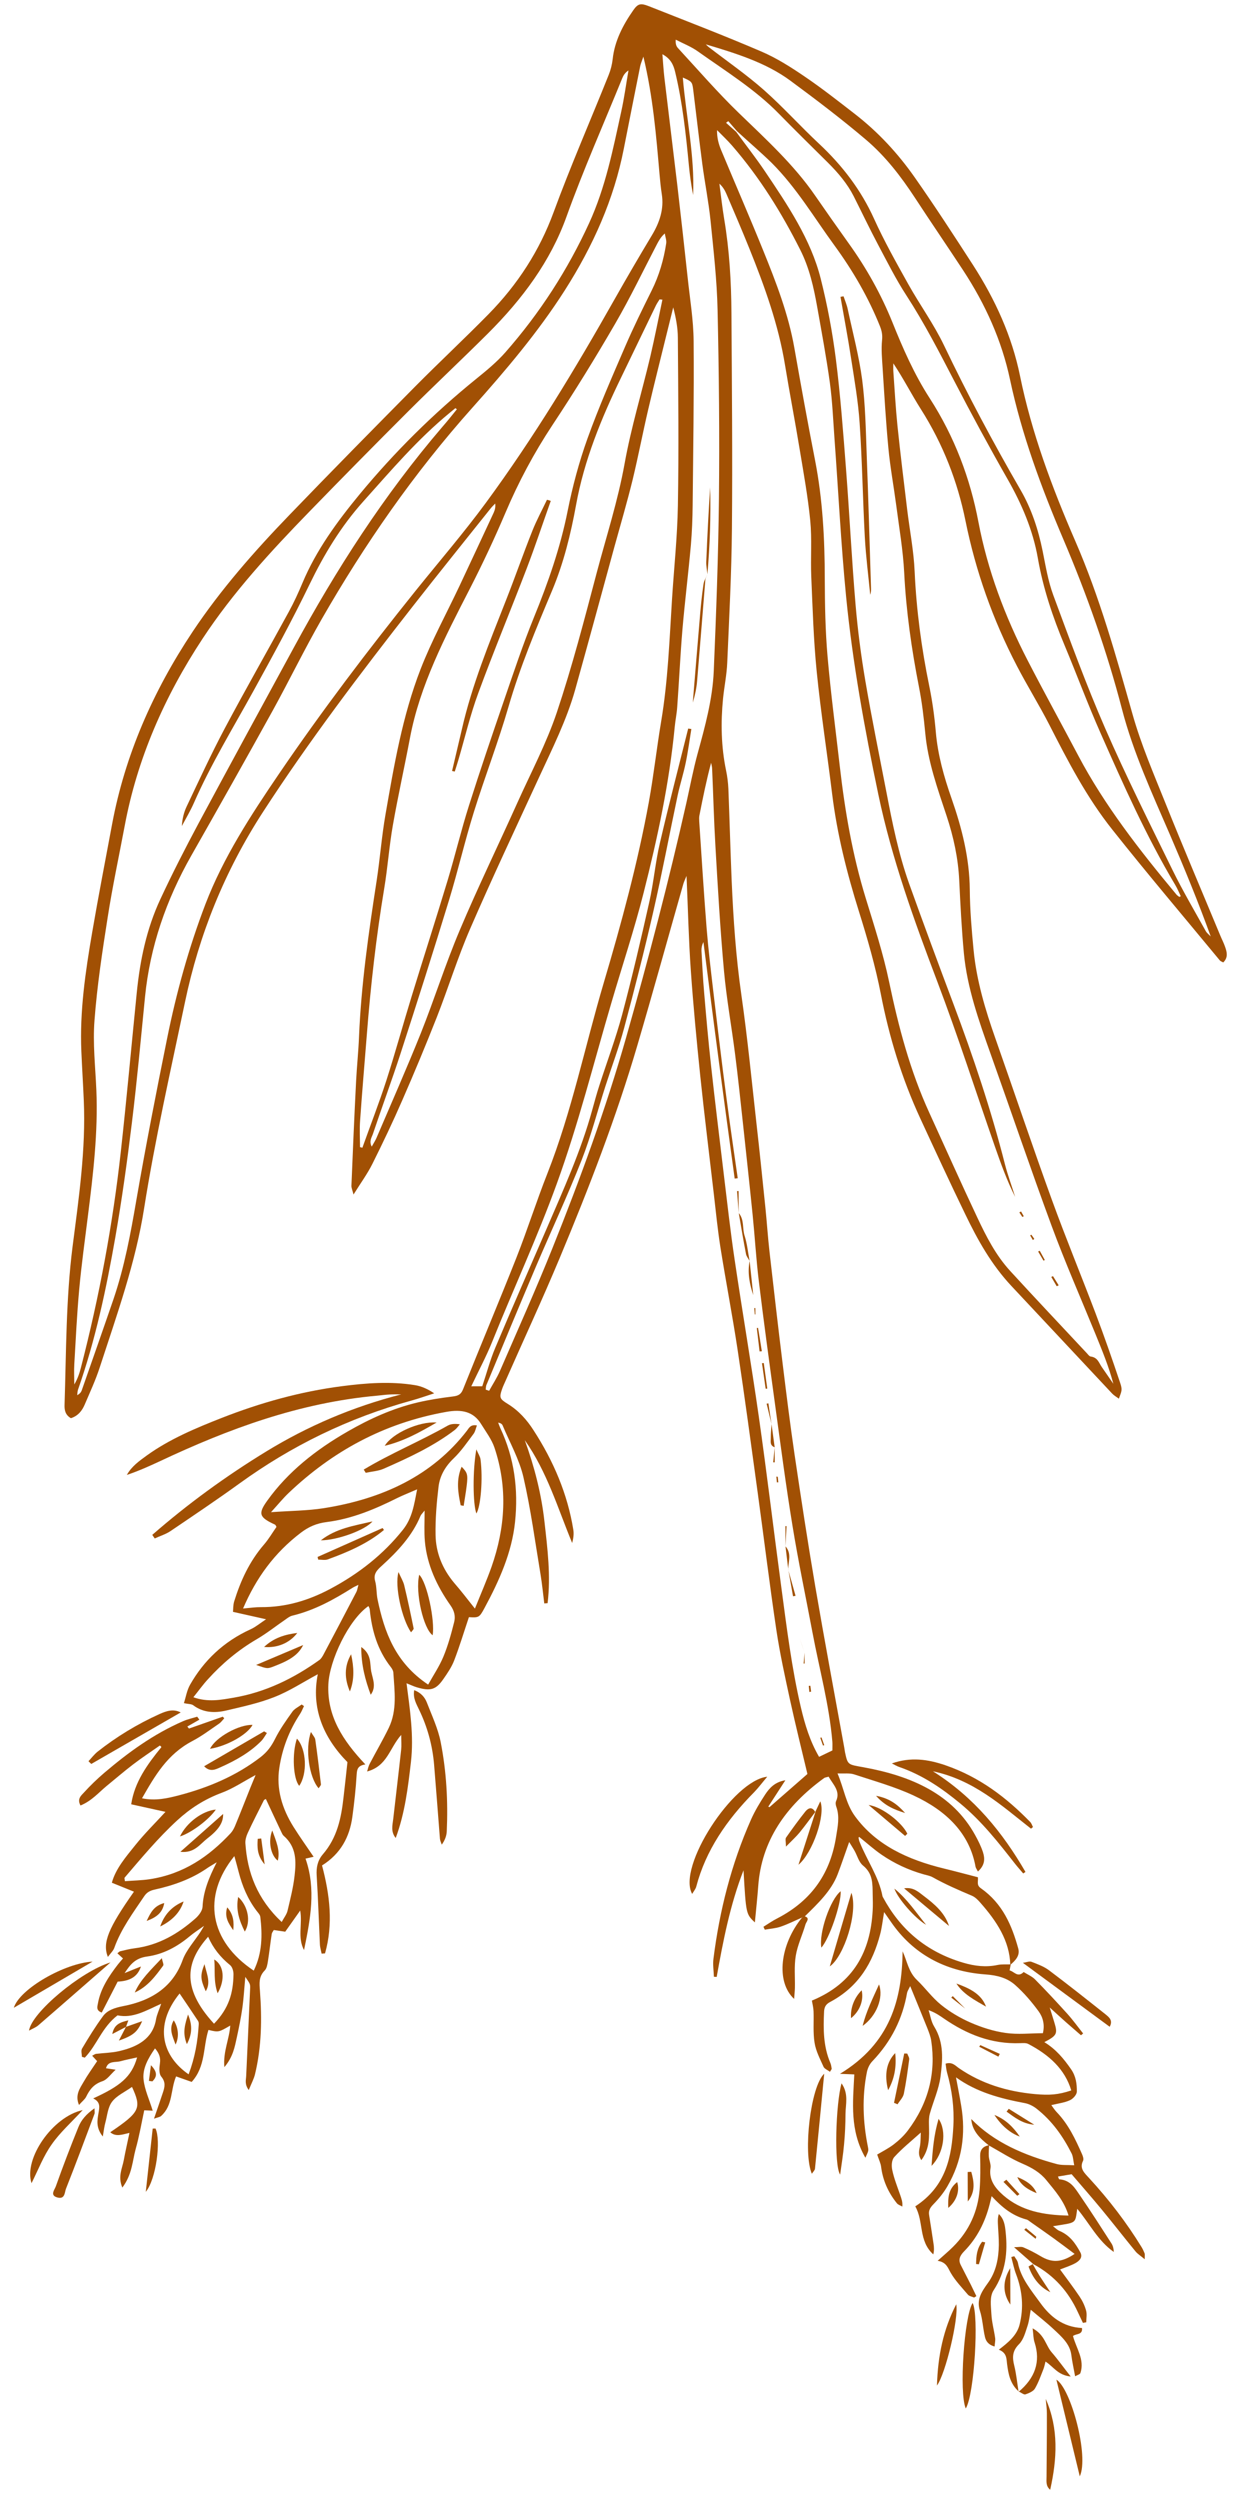 <svg width="118" height="238" viewBox="0 0 118 238" fill="none" xmlns="http://www.w3.org/2000/svg">
<path d="M76.386 182.537C75.71 182.831 75.042 183.169 74.339 183.41C73.868 183.569 73.344 183.6 72.839 183.692C72.796 183.602 72.752 183.505 72.709 183.416C73.146 183.146 73.556 182.853 74.019 182.62C77.427 180.861 79.108 178.175 79.629 174.835C79.78 173.879 79.991 172.937 79.645 171.983C79.584 171.811 79.558 171.595 79.634 171.438C80.06 170.496 79.329 169.863 78.914 169.126C78.726 169.186 78.58 169.194 78.494 169.254C74.797 171.932 72.527 175.27 72.215 179.512C72.133 180.64 72.008 181.761 71.893 183.001C71.049 182.205 71.049 182.205 70.812 178.039C69.528 181.336 68.87 184.758 68.256 188.188C68.17 188.18 68.076 188.181 67.99 188.174C67.971 187.599 67.874 187.009 67.95 186.441C68.526 181.907 69.635 177.475 71.525 173.213C71.891 172.39 72.368 171.597 72.872 170.826C73.282 170.205 73.803 169.628 74.797 169.468C74.251 170.306 73.714 171.144 73.168 171.983C73.21 171.997 73.245 172.012 73.288 172.027C74.46 171 75.631 169.973 76.897 168.871C76.358 166.603 75.766 164.223 75.243 161.835C74.764 159.627 74.276 157.411 73.942 155.187C73.293 150.836 72.763 146.47 72.165 142.118C71.54 137.573 70.933 133.028 70.248 128.49C69.757 125.236 69.128 121.99 68.611 118.737C68.347 117.058 68.179 115.363 67.984 113.669C67.551 109.922 67.084 106.183 66.693 102.436C66.347 99.084 66.027 95.733 65.792 92.381C65.585 89.439 65.523 86.49 65.384 83.377C65.24 83.743 65.12 83.975 65.061 84.207C63.611 89.297 62.205 94.394 60.712 99.477C58.694 106.361 56.092 113.082 53.309 119.745C51.667 123.67 49.87 127.544 48.151 131.441C48.031 131.717 47.895 131.987 47.802 132.271C47.538 133.041 47.599 133.175 48.347 133.635C49.413 134.289 50.188 135.175 50.809 136.143C52.723 139.093 54.055 142.24 54.599 145.606C54.669 146.016 54.61 146.442 54.492 146.883C53.116 143.565 52.118 140.133 49.98 137.094C50.898 139.622 51.559 142.204 51.851 144.831C52.143 147.414 52.469 150.011 52.152 152.611C52.049 152.618 51.938 152.626 51.835 152.634C51.72 151.716 51.631 150.798 51.482 149.887C50.965 146.783 50.551 143.663 49.846 140.597C49.454 138.918 48.557 137.331 47.873 135.698C47.821 135.571 47.701 135.467 47.444 135.423C47.513 135.602 47.573 135.781 47.651 135.952C48.999 138.815 49.37 141.808 49.054 144.863C48.755 147.776 47.555 150.461 46.14 153.079C45.654 153.984 45.594 153.999 44.658 153.943C44.191 155.333 43.776 156.709 43.257 158.062C43.019 158.682 42.618 159.274 42.225 159.835C41.517 160.86 40.994 161.004 39.697 160.62C39.422 160.539 39.164 160.413 38.718 160.235C39.053 162.818 39.421 165.243 39.138 167.723C38.855 170.173 38.563 172.609 37.687 174.964C37.205 174.375 37.374 173.762 37.449 173.165C37.699 170.961 37.966 168.758 38.207 166.547C38.249 166.158 38.213 165.77 38.211 165.15C37.075 166.438 36.9 168.104 34.963 168.634C35.039 168.387 35.09 168.125 35.209 167.901C35.806 166.756 36.463 165.642 37.025 164.482C37.843 162.785 37.571 160.993 37.462 159.224C37.453 159.052 37.349 158.866 37.237 158.717C35.927 157.049 35.406 155.169 35.211 153.191C35.202 153.087 35.133 152.99 35.09 152.885C33.207 154.191 31.375 158.058 31.272 160.335C31.136 163.345 32.628 165.67 34.798 167.962C34.069 168.069 34.002 168.428 33.969 168.906C33.888 170.265 33.738 171.632 33.554 172.984C33.294 174.852 32.459 176.46 30.67 177.579C31.417 180.391 31.744 183.168 30.956 185.948C30.844 185.956 30.733 185.964 30.63 185.972C30.569 185.666 30.474 185.367 30.464 185.061C30.362 182.881 30.295 180.708 30.159 178.529C30.113 177.79 30.239 177.117 30.735 176.533C32.128 174.923 32.499 173.04 32.715 171.113C32.84 170.015 32.965 168.917 33.09 167.744C30.74 165.355 29.632 162.559 30.265 159.376C28.852 160.135 27.559 160.99 26.111 161.555C24.663 162.128 23.078 162.469 21.526 162.833C20.429 163.09 19.339 163.034 18.402 162.328C18.238 162.202 17.938 162.218 17.517 162.13C17.704 161.539 17.796 160.912 18.103 160.373C19.399 158.099 21.264 156.278 23.884 155.089C24.356 154.871 24.749 154.534 25.34 154.143C24.206 153.893 23.288 153.687 22.189 153.437C22.214 153.191 22.195 152.795 22.305 152.436C22.908 150.5 23.742 148.653 25.144 147.028C25.597 146.504 25.946 145.898 26.331 145.351C26.27 145.254 26.253 145.165 26.193 145.135C24.68 144.438 24.55 144.103 25.464 142.838C27.411 140.121 30.063 138.014 33.12 136.263C35.183 135.076 37.367 134.076 39.759 133.508C40.856 133.25 41.988 133.074 43.12 132.936C43.66 132.875 43.908 132.724 44.096 132.261C45.771 128.074 47.524 123.916 49.183 119.721C50.229 117.067 51.086 114.361 52.132 111.707C54.463 105.785 55.703 99.621 57.492 93.581C59.18 87.893 60.73 82.176 61.791 76.37C62.255 73.815 62.538 71.238 62.966 68.683C63.614 64.835 63.755 60.959 63.999 57.083C64.186 54.096 64.51 51.115 64.56 48.121C64.654 42.797 64.593 37.473 64.557 32.149C64.554 31.194 64.371 30.238 64.118 29.261C63.932 30.001 63.755 30.741 63.568 31.481C62.959 33.969 62.324 36.458 61.741 38.954C61.217 41.196 60.787 43.452 60.245 45.694C59.721 47.824 59.102 49.932 58.517 52.047C57.28 56.569 56.051 61.098 54.789 65.62C53.975 68.534 52.586 71.287 51.309 74.061C49.112 78.833 46.872 83.582 44.786 88.39C43.586 91.15 42.704 94.02 41.607 96.817C40.56 99.471 39.463 102.11 38.314 104.735C37.428 106.769 36.466 108.789 35.469 110.786C35 111.728 34.36 112.604 33.669 113.711C33.565 113.301 33.461 113.077 33.469 112.868C33.603 109.545 33.746 106.222 33.915 102.898C33.987 101.494 34.137 100.098 34.192 98.694C34.398 93.705 35.111 88.76 35.874 83.814C36.193 81.729 36.349 79.623 36.711 77.546C37.527 72.869 38.318 68.177 40.061 63.684C41.107 60.992 42.514 58.419 43.757 55.786C44.847 53.46 45.937 51.134 47.019 48.801C47.138 48.539 47.206 48.262 47.162 47.934C47.008 48.091 46.846 48.249 46.709 48.421C44.24 51.521 41.746 54.606 39.311 57.72C34.315 64.106 29.421 70.552 25.052 77.287C21.373 82.96 18.958 88.994 17.624 95.368C16.256 101.906 14.769 108.43 13.728 115.011C12.913 120.211 11.129 125.168 9.498 130.169C9.108 131.372 8.563 132.546 8.061 133.721C7.822 134.274 7.455 134.775 6.753 135.002C6.185 134.675 6.132 134.175 6.148 133.712C6.311 128.694 6.276 123.676 6.911 118.671C7.505 114.047 8.184 109.423 7.979 104.749C7.914 103.196 7.814 101.651 7.749 100.098C7.581 96.276 8.134 92.503 8.782 88.737C9.371 85.301 10.037 81.879 10.677 78.449C11.899 71.919 14.546 65.839 18.353 60.121C21.007 56.14 24.203 52.5 27.597 48.986C31.529 44.904 35.513 40.865 39.506 36.827C41.806 34.505 44.217 32.256 46.508 29.926C49.33 27.057 51.386 23.839 52.721 20.213C54.336 15.817 56.225 11.495 57.969 7.135C58.165 6.649 58.292 6.134 58.35 5.626C58.533 3.923 59.308 2.412 60.307 0.982C60.751 0.338 61.017 0.285 61.773 0.581C65.364 2.003 68.98 3.387 72.511 4.905C73.98 5.535 75.339 6.404 76.637 7.288C78.279 8.402 79.819 9.614 81.376 10.819C83.647 12.573 85.533 14.627 87.11 16.877C89.033 19.618 90.852 22.42 92.664 25.221C94.794 28.529 96.376 32.011 97.143 35.772C98.243 41.174 100.182 46.379 102.404 51.494C104.739 56.862 106.285 62.419 107.857 67.977C108.673 70.871 109.884 73.69 111.017 76.508C112.696 80.692 114.469 84.845 116.199 89.013C116.354 89.393 116.553 89.766 116.683 90.153C116.856 90.646 116.978 91.153 116.499 91.618C116.37 91.543 116.242 91.507 116.173 91.425C112.753 87.285 109.273 83.182 105.947 78.99C103.474 75.885 101.695 72.433 99.933 68.99C98.966 67.104 97.828 65.278 96.852 63.4C94.546 58.973 92.918 54.356 91.949 49.566C91.19 45.827 89.814 42.278 87.7 38.947C86.803 37.532 86.052 36.048 85.078 34.588C85.078 34.842 85.062 35.103 85.08 35.357C85.206 37.089 85.298 38.821 85.475 40.553C85.75 43.195 86.077 45.837 86.395 48.48C86.633 50.458 87.026 52.435 87.11 54.421C87.277 58.087 87.761 61.706 88.502 65.31C88.799 66.758 89.001 68.236 89.127 69.699C89.314 71.856 89.896 73.93 90.615 75.981C91.611 78.822 92.333 81.687 92.361 84.681C92.376 86.6 92.537 88.519 92.723 90.437C92.999 93.318 93.832 96.108 94.802 98.86C96.604 103.976 98.329 109.115 100.182 114.223C101.499 117.848 102.978 121.427 104.346 125.036C105.168 127.206 105.931 129.399 106.667 131.592C106.91 132.315 106.841 132.368 106.561 133.145C106.32 132.967 106.08 132.833 105.916 132.655C102.722 129.253 99.536 125.837 96.341 122.435C94.413 120.381 93.101 118.018 91.934 115.596C90.466 112.569 89.057 109.52 87.648 106.471C85.885 102.654 84.679 98.708 83.893 94.648C83.378 91.999 82.622 89.374 81.807 86.778C80.654 83.101 79.723 79.4 79.255 75.609C78.779 71.72 78.174 67.84 77.783 63.943C77.481 60.935 77.393 57.904 77.263 54.88C77.188 53.111 77.337 51.325 77.168 49.571C76.945 47.295 76.534 45.034 76.158 42.765C75.72 40.093 75.204 37.437 74.766 34.765C74.144 30.937 72.828 27.282 71.365 23.651C70.665 21.914 69.921 20.184 69.177 18.447C69.03 18.104 68.841 17.783 68.513 17.486C68.663 18.613 68.787 19.74 68.971 20.852C69.47 23.822 69.643 26.808 69.662 29.802C69.703 36.649 69.769 43.489 69.707 50.336C69.67 54.585 69.444 58.834 69.261 63.084C69.214 64.226 68.977 65.355 68.861 66.497C68.637 68.79 68.679 71.075 69.15 73.344C69.272 73.925 69.343 74.515 69.371 75.105C69.484 78.024 69.562 80.943 69.684 83.863C69.842 87.476 70.086 91.089 70.604 94.686C71.193 98.791 71.593 102.912 72.053 107.024C72.354 109.667 72.621 112.316 72.896 114.966C73.038 116.362 73.128 117.765 73.287 119.161C73.694 122.722 74.101 126.289 74.542 129.85C74.895 132.716 75.248 135.574 75.669 138.433C76.293 142.642 76.934 146.851 77.651 151.052C78.527 156.164 79.479 161.261 80.406 166.358C80.432 166.507 80.45 166.649 80.476 166.798C80.738 168.029 80.755 167.962 82.214 168.226C86.806 169.054 90.716 170.788 92.865 174.678C93.159 175.207 93.435 175.759 93.617 176.318C93.808 176.922 93.819 177.542 93.134 178.157C93.022 177.933 92.936 177.829 92.91 177.709C92.341 174.516 90.121 172.358 86.993 170.912C85.206 170.082 83.248 169.536 81.341 168.908C80.92 168.768 80.406 168.844 79.763 168.816C80.394 170.3 80.553 171.703 81.441 172.91C83.44 175.636 86.448 177.03 89.891 177.869C90.99 178.134 92.072 178.429 93.136 178.702C93.172 179.15 92.984 179.442 93.414 179.746C95.504 181.218 96.369 183.298 96.977 185.484C97.159 186.14 96.732 186.612 96.219 187.039C96.151 184.747 94.918 182.885 93.376 181.135C93.152 180.875 92.877 180.592 92.559 180.458C91.279 179.918 90.007 179.362 88.812 178.694C88.572 178.561 88.263 178.509 87.98 178.428C86.511 178.015 85.171 177.385 83.967 176.56C83.21 176.04 82.539 175.43 81.825 174.858C81.799 174.895 81.765 174.925 81.765 174.947C81.791 175.089 81.817 175.231 81.878 175.365C82.57 177.095 83.708 178.674 84.049 180.517C84.058 180.555 84.084 180.585 84.101 180.622C85.698 183.588 88.133 185.783 91.766 186.845C92.831 187.155 93.895 187.286 95.009 187.051C95.404 186.967 95.841 187.011 96.262 186.994C96.228 187.174 96.194 187.353 96.152 187.57C96.581 187.658 96.918 188.299 97.491 187.722C97.861 187.96 98.307 188.145 98.591 188.442C99.642 189.507 100.649 190.593 101.648 191.695C102.191 192.298 102.656 192.946 103.156 193.572C103.087 193.631 103.019 193.684 102.95 193.744C102.477 193.327 101.995 192.918 101.522 192.502C101.049 192.085 100.584 191.654 99.973 191.096C100.147 191.663 100.277 192.081 100.407 192.498C100.745 193.602 100.668 193.767 99.461 194.398C100.579 195.081 101.328 195.997 102.009 196.98C102.475 197.651 102.563 198.375 102.557 199.099C102.558 199.39 102.208 199.787 101.891 199.93C101.385 200.163 100.785 200.233 100.125 200.392C100.28 200.6 100.435 200.846 100.633 201.055C101.77 202.238 102.418 203.639 103.049 205.056C103.136 205.257 103.231 205.526 103.146 205.698C102.788 206.416 103.261 206.832 103.726 207.339C105.612 209.386 107.284 211.568 108.707 213.885C108.828 214.079 108.923 214.287 109.009 214.496C109.044 214.593 109.019 214.705 109.02 215.064C108.633 214.736 108.34 214.558 108.151 214.327C107.065 213.002 106.023 211.662 104.937 210.344C103.998 209.204 103.025 208.095 102.06 206.971C101.555 207.055 101.169 207.123 100.757 207.192C100.826 207.334 100.844 207.453 100.887 207.453C101.959 207.539 102.374 208.291 102.831 208.954C103.874 210.474 104.866 212.024 105.858 213.566C106.004 213.797 106.065 214.073 106.075 214.372C104.536 213.279 103.792 211.692 102.595 210.262C102.377 211.726 102.574 211.546 100.284 211.92C100.525 212.098 100.68 212.27 100.886 212.359C101.9 212.781 102.426 213.563 102.884 214.398C103.143 214.867 102.826 215.197 102.441 215.422C101.987 215.678 101.465 215.836 100.959 216.039C101.58 216.896 102.226 217.738 102.812 218.609C103.088 219.019 103.304 219.474 103.434 219.936C103.539 220.294 103.454 220.683 103.455 221.064C103.353 221.086 103.241 221.109 103.138 221.124C102.974 220.782 102.801 220.431 102.646 220.088C101.773 218.195 100.438 216.624 98.418 215.533L98.452 215.563C97.867 215.049 97.282 214.536 96.577 213.919C96.963 213.918 97.254 213.842 97.46 213.931C98.027 214.168 98.577 214.457 99.102 214.769C100.185 215.415 101.086 215.397 102.344 214.556C101.656 214.043 100.993 213.538 100.323 213.055C99.609 212.542 98.886 212.037 98.164 211.532C98.035 211.442 97.906 211.316 97.751 211.279C96.395 210.918 95.423 210.115 94.441 209.058C94.356 209.409 94.306 209.633 94.246 209.857C93.823 211.502 93.082 213.027 91.817 214.316C91.415 214.728 91.245 215.117 91.504 215.616C91.832 216.25 92.16 216.891 92.48 217.525C92.652 217.875 92.817 218.225 92.989 218.576C92.921 218.621 92.844 218.666 92.775 218.711C92.569 218.622 92.303 218.578 92.183 218.436C91.605 217.759 90.977 217.104 90.545 216.359C90.261 215.867 90.139 215.345 89.298 215.213C89.853 214.711 90.333 214.314 90.76 213.887C92.333 212.328 93.125 210.488 93.298 208.442C93.38 207.374 93.376 206.299 93.347 205.231C93.337 204.656 93.576 204.327 94.201 204.205C94.186 204.564 94.144 204.915 94.171 205.273C94.198 205.639 94.388 206.011 94.337 206.363C94.161 207.461 94.721 208.25 95.565 208.987C97.268 210.467 99.371 210.863 101.765 210.907C101.357 209.527 100.47 208.537 99.643 207.524C99.075 206.824 98.292 206.357 97.39 205.971C96.265 205.49 95.242 204.821 94.176 204.228C93.324 203.559 92.575 202.837 92.503 201.717C94.681 203.95 97.542 205.164 100.65 206.005C101.114 206.13 101.646 206.076 102.306 206.119C102.21 205.664 102.209 205.29 102.054 204.985C101.242 203.382 100.216 201.9 98.702 200.718C98.401 200.487 98.006 200.279 97.619 200.206C95.276 199.766 93.017 199.169 91.048 197.75C91.214 198.66 91.397 199.563 91.546 200.473C91.993 203.137 91.633 205.707 90.226 208.124C89.867 208.745 89.389 209.329 88.876 209.853C88.568 210.168 88.423 210.452 88.485 210.84C88.625 211.751 88.774 212.669 88.906 213.579C88.959 213.915 88.977 214.251 88.884 214.602C87.455 213.308 87.998 211.492 87.169 210.031C90.123 208.102 90.645 205.278 90.798 202.35C90.886 200.647 90.666 198.96 90.197 197.304C90.119 197.028 90.101 196.737 90.057 196.446C90.691 196.25 90.993 196.645 91.328 196.875C93.461 198.346 95.891 199.099 98.577 199.344C99.942 199.466 100.774 199.411 102.025 198.996C101.426 196.982 99.92 195.606 97.926 194.568C97.728 194.464 97.428 194.487 97.179 194.495C94.392 194.602 92.055 193.632 89.931 192.176C89.501 191.878 89.08 191.581 88.435 191.352C88.609 191.874 88.679 192.449 88.973 192.918C89.913 194.446 89.781 196.089 89.572 197.687C89.413 198.883 88.885 200.034 88.555 201.215C88.462 201.552 88.463 201.917 88.473 202.261C88.494 203.381 88.575 204.508 87.746 205.631C87.393 205.095 87.546 204.676 87.622 204.257C87.689 203.876 87.671 203.488 87.695 203.003C86.762 203.842 85.898 204.532 85.172 205.334C84.907 205.626 84.891 206.186 84.979 206.581C85.144 207.372 85.456 208.148 85.725 208.923C85.837 209.266 85.984 209.602 85.934 210.05C85.762 209.946 85.53 209.88 85.418 209.738C84.574 208.688 84.073 207.533 83.914 206.256C83.87 205.92 83.706 205.592 83.541 205.1C83.978 204.837 84.594 204.529 85.116 204.132C85.621 203.742 86.091 203.299 86.459 202.813C88.423 200.208 89.151 197.338 88.686 194.248C88.624 193.853 88.468 193.457 88.321 193.077C87.811 191.795 87.274 190.512 86.686 189.065C86.541 189.365 86.422 189.537 86.388 189.709C85.967 192.137 84.903 194.313 83.082 196.216C82.8 196.508 82.621 196.92 82.553 197.293C82.09 199.647 82.183 202.006 82.655 204.349C82.733 204.73 82.725 204.73 82.418 205.403C80.925 202.809 81.225 200.173 81.362 197.469C81.001 197.455 80.598 197.434 79.997 197.414C84.783 194.508 85.901 190.36 85.963 185.753C86.395 186.685 86.519 187.707 87.328 188.481C88.119 189.24 88.757 190.141 89.618 190.84C90.443 191.509 91.415 192.088 92.429 192.533C93.477 192.992 94.628 193.362 95.778 193.522C96.928 193.69 98.128 193.551 99.321 193.547C99.516 192.748 99.333 192.031 98.91 191.458C98.255 190.564 97.515 189.693 96.663 188.942C95.931 188.302 95.004 188.029 93.846 187.951C89.915 187.666 86.916 185.936 84.872 182.979C84.683 182.711 84.502 182.442 84.2 182.018C84.057 182.862 83.99 183.512 83.821 184.14C83.127 186.778 81.831 189.097 79.065 190.57C78.636 190.795 78.509 191.072 78.484 191.468C78.404 193.133 78.401 194.791 79.085 196.387C79.154 196.558 79.18 196.737 79.207 196.924C79.215 196.984 79.138 197.051 79.044 197.223C78.821 197.052 78.52 196.934 78.434 196.747C78.097 195.994 77.699 195.241 77.577 194.45C77.419 193.473 77.518 192.464 77.481 191.464C77.471 191.135 77.384 190.807 77.323 190.442C81.366 188.778 82.9 185.681 83.11 181.895C83.142 181.379 83.124 180.857 83.113 180.341C83.093 179.356 83.158 178.377 82.195 177.589C81.79 177.255 81.659 176.68 81.4 176.211C81.262 175.957 81.099 175.719 80.874 175.346C80.466 176.483 80.144 177.462 79.77 178.434C79.157 180.019 77.875 181.218 76.635 182.439C76.498 182.455 76.438 182.5 76.386 182.537ZM70.186 12.485C69.911 12.165 69.635 11.852 69.36 11.532C69.291 11.584 69.214 11.637 69.146 11.689C69.464 11.972 69.782 12.262 70.109 12.545C71.014 13.789 71.971 15.002 72.825 16.269C75.015 19.517 77.222 22.787 78.161 26.518C78.796 29.039 79.277 31.599 79.603 34.159C80.044 37.644 80.304 41.145 80.574 44.647C80.906 48.954 81.118 53.269 81.484 57.576C81.69 60.002 82.007 62.428 82.418 64.838C83.022 68.383 83.747 71.905 84.428 75.442C84.987 78.352 85.572 81.27 86.576 84.096C87.954 87.937 89.374 91.77 90.811 95.588C92.698 100.607 94.397 105.671 95.71 110.834C95.979 111.878 96.36 112.9 96.681 113.937C95.895 112.371 95.315 110.76 94.752 109.142C92.932 103.914 91.242 98.648 89.276 93.465C87.052 87.604 84.93 81.735 83.656 75.653C82.348 69.401 81.203 63.125 80.581 56.788C80.092 51.786 79.843 46.762 79.474 41.746C79.348 39.976 79.273 38.2 79.036 36.446C78.702 34.028 78.256 31.625 77.827 29.214C77.495 27.349 77.085 25.498 76.204 23.762C74.442 20.266 72.372 16.92 69.728 13.868C69.28 13.354 68.772 12.878 68.29 12.387C68.275 13.088 68.432 13.693 68.674 14.274C70.006 17.466 71.39 20.642 72.687 23.848C73.916 26.876 75.093 29.926 75.653 33.12C76.283 36.694 76.93 40.261 77.628 43.828C78.353 47.559 78.546 51.314 78.55 55.085C78.559 57.564 78.602 60.042 78.816 62.506C79.12 65.999 79.586 69.485 79.984 72.978C80.471 77.21 81.188 81.397 82.455 85.514C83.262 88.147 84.12 90.787 84.678 93.466C85.568 97.727 86.672 101.927 88.521 105.96C90.043 109.285 91.529 112.625 93.094 115.935C93.932 117.709 94.83 119.483 96.216 120.994C98.627 123.622 101.081 126.22 103.518 128.825C103.621 128.936 103.742 129.115 103.871 129.13C104.549 129.217 104.653 129.732 104.929 130.127C105.3 130.663 105.671 131.199 106.033 131.728C105.598 130.072 104.95 128.521 104.318 126.963C102.925 123.555 101.438 120.17 100.165 116.725C98.156 111.281 96.293 105.792 94.344 100.325C93.227 97.185 92.109 94.038 91.798 90.746C91.584 88.432 91.465 86.103 91.354 83.781C91.252 81.698 90.816 79.676 90.158 77.685C89.299 75.097 88.373 72.524 88.123 69.814C87.981 68.344 87.813 66.873 87.525 65.418C86.818 61.814 86.299 58.194 86.115 54.536C86.005 52.364 85.629 50.207 85.347 48.043C85.109 46.244 84.777 44.46 84.608 42.661C84.367 40.123 84.221 37.578 84.058 35.032C84.004 34.144 83.915 33.255 84.006 32.374C84.056 31.911 83.986 31.523 83.822 31.098C82.731 28.361 81.247 25.798 79.463 23.355C77.532 20.71 75.876 17.894 73.5 15.512C72.432 14.471 71.288 13.496 70.186 12.485ZM61.275 5.392C61.13 5.825 61.019 6.065 60.969 6.311C60.446 8.926 59.923 11.549 59.409 14.164C58.473 18.954 56.489 23.411 53.784 27.646C51.258 31.605 48.182 35.237 44.995 38.802C39.388 45.078 34.71 51.844 30.634 58.944C29.005 61.788 27.582 64.719 26.005 67.585C23.447 72.215 20.846 76.824 18.228 81.432C15.815 85.682 14.286 90.145 13.813 94.88C13.415 98.891 13.051 102.902 12.559 106.899C12.117 110.537 11.614 114.167 10.983 117.784C10.125 122.677 9.095 127.542 7.43 132.289C7.37 132.453 7.379 132.64 7.354 132.812C7.603 132.677 7.722 132.527 7.782 132.362C8.793 129.469 9.812 126.576 10.806 123.676C11.859 120.588 12.44 117.42 12.987 114.237C13.879 109.09 14.882 103.957 15.92 98.831C16.797 94.497 17.975 90.222 19.574 86.042C21.266 81.631 23.886 77.605 26.592 73.631C30.646 67.681 35.019 61.916 39.572 56.248C41.81 53.463 44.16 50.737 46.269 47.87C50.855 41.634 54.805 35.087 58.556 28.444C59.699 26.424 60.876 24.411 62.071 22.421C62.821 21.179 63.254 19.893 63.026 18.475C62.93 17.856 62.868 17.229 62.814 16.602C62.493 12.914 62.197 9.234 61.275 5.392ZM43.511 38.964C43.468 38.927 43.416 38.889 43.373 38.852C43.202 38.995 43.031 39.137 42.851 39.28C39.746 41.829 37.225 44.809 34.61 47.723C32.448 50.135 30.853 52.798 29.49 55.611C27.829 59.044 25.987 62.417 24.137 65.776C22.193 69.308 20.077 72.764 18.469 76.429C18.137 77.184 17.71 77.902 17.318 78.635C17.359 77.971 17.502 77.35 17.775 76.775C18.959 74.284 20.108 71.779 21.404 69.34C23.382 65.622 25.48 61.949 27.5 58.246C27.994 57.348 28.42 56.413 28.812 55.479C30.105 52.398 32.086 49.673 34.282 47.015C37.58 43.031 41.256 39.382 45.38 36.045C46.346 35.266 47.313 34.463 48.108 33.565C51.432 29.79 54.078 25.659 56.104 21.247C57.671 17.829 58.379 14.213 59.165 10.626C59.452 9.326 59.628 8.011 59.855 6.703C59.521 6.928 59.368 7.183 59.257 7.459C57.47 11.849 55.546 16.194 53.949 20.634C52.428 24.866 49.772 28.451 46.472 31.741C43.984 34.221 41.41 36.634 38.922 39.114C35.741 42.291 32.587 45.49 29.458 48.711C25.748 52.525 22.175 56.42 19.307 60.775C15.637 66.343 13.067 72.251 11.879 78.602C11.331 81.516 10.706 84.422 10.253 87.344C9.741 90.593 9.246 93.858 9 97.129C8.827 99.333 9.083 101.557 9.177 103.774C9.345 107.776 8.878 111.743 8.377 115.709C8.085 118.055 7.758 120.401 7.543 122.753C7.328 125.114 7.216 127.474 7.078 129.834C7.037 130.483 7.074 131.14 7.076 131.79C7.392 131.259 7.57 130.728 7.706 130.19C9.458 123.411 10.739 116.56 11.505 109.643C12.062 104.608 12.517 99.559 13.023 94.517C13.33 91.447 13.946 88.428 15.283 85.572C16.415 83.141 17.643 80.747 18.913 78.369C21.913 72.781 24.957 67.207 27.992 61.627C31.99 54.258 36.53 47.171 42.144 40.619C42.614 40.087 43.058 39.518 43.511 38.964ZM34.288 109.199C34.366 109.221 34.443 109.236 34.512 109.258C35.276 107.12 36.101 105.004 36.797 102.851C37.655 100.183 38.392 97.485 39.215 94.809C40.343 91.131 41.523 87.468 42.635 83.791C43.347 81.436 43.914 79.045 44.661 76.69C45.73 73.311 46.877 69.948 48.032 66.583C48.932 63.967 49.807 61.336 50.853 58.763C52.206 55.451 53.37 52.109 54.062 48.635C54.526 46.311 55.144 43.994 55.951 41.744C57.013 38.783 58.29 35.882 59.541 32.98C60.316 31.186 61.185 29.421 62.063 27.655C62.778 26.219 63.211 24.717 63.446 23.178C63.496 22.872 63.358 22.544 63.314 22.223C62.92 22.575 62.75 22.912 62.571 23.241C61.258 25.762 60.032 28.327 58.599 30.796C56.706 34.058 54.718 37.29 52.618 40.456C50.851 43.128 49.377 45.895 48.151 48.782C47.105 51.242 45.963 53.673 44.736 56.066C42.375 60.659 39.989 65.23 39.045 70.251C38.523 73.015 37.906 75.772 37.418 78.544C37.064 80.554 36.925 82.586 36.589 84.595C35.824 89.205 35.3 93.836 34.938 98.475C34.724 101.201 34.485 103.927 34.297 106.66C34.231 107.504 34.285 108.348 34.288 109.199ZM112.317 85.382C112.36 85.359 112.411 85.337 112.454 85.314C112.281 84.957 112.134 84.584 111.927 84.241C109.149 79.576 106.979 74.685 104.818 69.794C103.599 67.043 102.56 64.232 101.4 61.458C100.259 58.744 99.34 55.992 98.841 53.126C98.378 50.484 97.322 47.994 95.95 45.595C94.198 42.524 92.515 39.416 90.891 36.286C89.458 33.528 88.041 30.77 86.325 28.125C85.325 26.59 84.513 24.958 83.658 23.355C82.838 21.812 82.095 20.247 81.309 18.689C80.704 17.496 79.825 16.454 78.844 15.479C77.277 13.924 75.702 12.384 74.161 10.806C71.914 8.506 69.103 6.769 66.446 4.881C65.818 4.435 65.053 4.139 64.357 3.776C64.324 4.134 64.394 4.395 64.566 4.574C66.478 6.643 68.321 8.78 70.361 10.752C72.943 13.252 75.611 15.684 77.611 18.59C78.663 20.109 79.723 21.622 80.8 23.126C82.524 25.517 83.923 28.036 84.996 30.691C85.991 33.166 87.063 35.619 88.546 37.914C90.918 41.594 92.398 45.539 93.185 49.696C94.058 54.278 95.695 58.655 97.879 62.881C99.442 65.907 101.091 68.904 102.689 71.922C105.184 76.648 108.519 80.922 112.008 85.114C112.076 85.219 112.205 85.293 112.317 85.382ZM67.216 4.221C67.319 4.311 67.405 4.415 67.517 4.497C69.263 5.842 71.103 7.113 72.738 8.556C74.579 10.185 76.207 12.001 77.997 13.675C80.252 15.78 82.019 18.119 83.237 20.811C84.197 22.935 85.354 24.992 86.502 27.049C87.598 29.009 88.942 30.864 89.902 32.869C92.139 37.543 94.583 42.127 97.198 46.643C98.251 48.461 98.883 50.416 99.294 52.43C99.582 53.848 99.809 55.288 100.312 56.653C101.888 60.904 103.438 65.162 105.254 69.33C107.242 73.885 109.479 78.35 111.674 82.831C112.641 84.799 113.763 86.706 114.833 88.629C114.937 88.823 115.143 88.972 115.307 89.143C114.12 85.861 112.806 82.67 111.439 79.494C109.736 75.557 107.929 71.635 106.86 67.525C105.426 62.004 103.52 56.62 101.263 51.319C99.153 46.368 97.3 41.341 96.192 36.133C95.408 32.432 93.852 28.965 91.713 25.71C90.195 23.4 88.635 21.121 87.126 18.811C85.815 16.814 84.35 14.893 82.466 13.294C80.16 11.338 77.725 9.487 75.266 7.674C72.935 5.957 70.084 5.078 67.216 4.221ZM46.257 132.283C46.369 132.32 46.472 132.357 46.584 132.394C46.925 131.781 47.317 131.175 47.598 130.539C49.292 126.635 51.038 122.747 52.62 118.799C55.265 112.204 57.696 105.558 59.629 98.771C61.74 91.349 63.687 83.898 65.377 76.395C65.724 74.841 66.019 73.272 66.442 71.725C67.154 69.139 67.866 66.538 67.977 63.872C68.207 58.405 68.412 52.939 68.47 47.465C68.535 41.477 68.472 35.481 68.34 29.493C68.279 26.656 67.952 23.812 67.668 20.983C67.481 19.184 67.123 17.393 66.886 15.602C66.577 13.251 66.312 10.9 66.021 8.549C65.924 7.788 65.889 7.758 65.03 7.38C65.343 11.12 66.171 14.813 66.012 18.57C65.829 17.629 65.697 16.681 65.608 15.741C65.323 12.755 65.004 9.777 64.299 6.845C64.142 6.181 63.875 5.584 63.084 5.162C63.155 5.975 63.192 6.707 63.28 7.438C63.678 10.812 64.101 14.193 64.499 17.567C64.844 20.545 65.18 23.515 65.499 26.494C65.711 28.479 66.044 30.464 66.06 32.458C66.103 37.669 66.018 42.882 65.967 48.101C65.954 49.356 65.907 50.618 65.8 51.865C65.56 54.554 65.226 57.236 64.995 59.917C64.789 62.375 64.677 64.847 64.497 67.304C64.456 67.931 64.321 68.551 64.263 69.171C63.75 74.519 62.618 79.787 61.289 85.019C60.4 88.516 59.254 91.962 58.236 95.431C56.54 101.186 55.093 106.993 53.028 112.682C51.184 117.766 48.901 122.694 46.885 127.704C46.315 129.125 45.574 130.501 44.884 131.967C45.287 131.966 45.604 131.965 45.93 131.963C46.346 130.722 46.668 129.489 47.162 128.315C48.753 124.532 50.413 120.778 52.039 117.009C53.648 113.27 55.333 109.56 56.401 105.667C56.621 104.874 56.833 104.082 57.088 103.305C57.809 101.062 58.643 98.849 59.252 96.585C60.201 93.019 61.038 89.44 61.841 85.846C62.255 84 62.412 82.11 62.843 80.264C63.688 76.618 64.637 72.986 65.542 69.354C65.645 69.368 65.748 69.383 65.843 69.397C65.666 70.488 65.524 71.579 65.296 72.662C65.085 73.678 64.763 74.68 64.543 75.696C63.758 79.403 63.058 83.116 62.213 86.808C61.368 90.499 60.428 94.176 59.446 97.846C58.946 99.714 58.257 101.538 57.663 103.385C56.907 105.732 56.298 108.123 55.397 110.426C54.044 113.851 52.477 117.201 51.03 120.596C49.456 124.305 47.916 128.022 46.367 131.745C46.265 131.925 46.283 132.112 46.257 132.283ZM63.087 28.525C63.001 28.518 62.906 28.511 62.82 28.497C62.701 28.684 62.573 28.871 62.471 29.073C61.363 31.354 60.273 33.635 59.165 35.916C57.257 39.835 55.632 43.828 54.866 48.057C54.361 50.829 53.692 53.572 52.578 56.226C51.046 59.868 49.523 63.502 48.429 67.276C47.454 70.64 46.178 73.937 45.135 77.286C44.269 80.067 43.618 82.891 42.77 85.672C41.276 90.56 39.723 95.434 38.144 100.3C37.312 102.857 36.377 105.384 35.519 107.933C35.409 108.269 35.127 108.621 35.403 109.151C35.599 108.799 35.745 108.574 35.847 108.343C37.268 105.015 38.732 101.71 40.076 98.36C41.369 95.115 42.413 91.796 43.775 88.573C45.502 84.483 47.453 80.466 49.275 76.413C50.561 73.556 52.044 70.751 53.029 67.821C54.498 63.433 55.658 58.964 56.835 54.502C57.75 51.056 58.854 47.648 59.485 44.136C60.1 40.714 61.126 37.351 61.93 33.958C62.352 32.149 62.707 30.334 63.087 28.525ZM79.275 166.63C79.273 166.317 79.29 166.055 79.272 165.802C78.977 162.293 78.03 158.876 77.383 155.422C76.745 152.034 76.03 148.654 75.478 145.258C74.848 141.422 74.345 137.571 73.818 133.72C73.281 129.794 72.744 125.876 72.267 121.942C72.011 119.853 71.893 117.747 71.68 115.65C71.387 112.746 71.068 109.843 70.758 106.947C70.519 104.745 70.288 102.535 70.006 100.333C69.671 97.691 69.19 95.065 68.95 92.415C68.593 88.473 68.365 84.524 68.137 80.582C67.991 78.111 67.931 75.633 67.82 73.154C67.811 72.975 67.759 72.788 67.724 72.609C67.275 74.298 66.937 75.965 66.609 77.631C66.575 77.81 66.584 77.997 66.593 78.183C66.819 81.573 67.028 84.969 67.297 88.358C67.458 90.351 67.697 92.337 67.927 94.315C68.227 96.89 68.545 99.457 68.862 102.025C69.065 103.637 69.285 105.249 69.505 106.869C69.751 108.63 70.006 110.399 70.261 112.16C70.167 112.168 70.064 112.183 69.969 112.191C69.459 108.459 68.949 104.72 68.456 100.988C67.954 97.219 67.478 93.443 66.993 89.674C66.856 89.95 66.797 90.227 66.807 90.503C66.88 91.832 66.945 93.161 67.061 94.482C67.257 96.803 67.463 99.125 67.719 101.439C68.091 104.857 68.515 108.268 68.921 111.687C69.256 114.441 69.558 117.195 69.97 119.942C70.708 124.92 71.557 129.882 72.269 134.86C73.042 140.279 73.687 145.72 74.418 151.146C74.928 154.952 75.396 158.773 76.275 162.534C76.658 164.16 77.135 165.742 78.007 167.24C78.435 167.036 78.821 166.848 79.275 166.63ZM45.23 153.127C45.8 151.706 46.354 150.443 46.813 149.149C48.13 145.396 48.365 141.602 47.091 137.806C46.823 137.015 46.271 136.286 45.814 135.548C45.089 134.371 43.982 134.135 42.499 134.402C36.489 135.475 31.616 138.21 27.52 142.092C26.965 142.616 26.495 143.2 25.811 143.949C27.689 143.816 29.276 143.811 30.803 143.574C36.462 142.688 41.19 140.447 44.469 136.195C44.657 135.948 44.81 135.574 45.42 135.691C45.309 135.983 45.267 136.274 45.096 136.499C44.49 137.3 43.927 138.138 43.191 138.842C42.379 139.622 41.893 140.512 41.768 141.505C41.584 143.044 41.453 144.598 41.483 146.143C41.515 147.793 42.121 149.329 43.258 150.685C43.886 151.407 44.472 152.166 45.23 153.127ZM23.149 153.12C23.852 153.058 24.349 152.982 24.847 152.988C27.258 153.002 29.409 152.337 31.447 151.255C34.204 149.79 36.523 147.945 38.368 145.631C39.264 144.508 39.44 143.238 39.727 141.774C38.956 142.112 38.382 142.331 37.834 142.602C35.727 143.654 33.543 144.58 31.125 144.887C30.138 145.01 29.402 145.341 28.674 145.888C26.125 147.824 24.391 150.219 23.149 153.12ZM40.437 143.795C40.215 144.079 40.096 144.184 40.044 144.311C39.279 146.166 37.903 147.656 36.363 149.05C35.893 149.47 35.542 149.845 35.725 150.494C35.881 151.061 35.84 151.658 35.954 152.233C36.599 155.337 37.639 158.275 40.777 160.363C41.263 159.487 41.843 158.627 42.226 157.707C42.669 156.638 42.974 155.524 43.253 154.411C43.389 153.88 43.284 153.365 42.913 152.836C41.594 150.967 40.661 148.946 40.465 146.729C40.384 145.826 40.441 144.915 40.437 143.795ZM18.416 161.567C19.808 162.062 21.051 161.811 22.217 161.613C25.32 161.088 28.001 159.749 30.423 158.016C30.577 157.904 30.679 157.724 30.773 157.567C31.839 155.562 32.896 153.55 33.944 151.538C34.029 151.373 34.046 151.179 34.139 150.865C33.831 151.015 33.685 151.076 33.548 151.166C31.785 152.269 29.969 153.284 27.843 153.799C27.612 153.852 27.407 154.009 27.218 154.144C26.285 154.782 25.413 155.48 24.437 156.05C22.656 157.094 21.142 158.376 19.817 159.837C19.33 160.361 18.912 160.953 18.416 161.567Z" fill="#A15004"/>
<path d="M15.223 166.162C14.367 166.762 13.485 167.34 12.664 167.97C11.8 168.63 10.987 169.335 10.149 170.017C9.379 170.655 8.729 171.433 7.667 171.87C7.322 171.252 7.724 170.929 7.98 170.652C8.587 169.985 9.245 169.348 9.938 168.756C12.197 166.837 14.593 165.081 17.445 163.84C17.865 163.659 18.336 163.553 18.782 163.417C18.851 163.514 18.92 163.603 18.989 163.7C18.604 163.918 18.227 164.136 17.841 164.354C17.893 164.421 17.945 164.488 17.997 164.547C19.068 164.17 20.147 163.793 21.218 163.416C21.261 163.468 21.313 163.52 21.356 163.572C21.194 163.745 21.057 163.947 20.86 164.082C20.022 164.652 19.217 165.267 18.309 165.741C15.92 167.003 14.761 169.031 13.524 171.186C14.829 171.45 15.943 171.185 17.006 170.912C19.877 170.163 22.516 169.034 24.8 167.279C25.468 166.762 25.852 166.215 26.193 165.535C26.644 164.63 27.25 163.776 27.848 162.938C28.044 162.661 28.43 162.48 28.73 162.255C28.798 162.307 28.876 162.359 28.953 162.412C28.825 162.658 28.732 162.92 28.578 163.152C27.528 164.746 26.882 166.458 26.605 168.274C26.295 170.291 26.859 172.163 27.963 173.921C28.549 174.853 29.196 175.761 29.869 176.752C29.586 176.813 29.363 176.866 29.097 176.927C30.119 179.835 29.554 182.734 28.955 185.634C28.316 184.449 28.818 183.17 28.591 181.872C28.078 182.59 27.626 183.234 27.165 183.885C26.779 183.827 26.452 183.783 26.075 183.724C26.015 183.837 25.904 183.964 25.879 184.098C25.744 184.973 25.653 185.854 25.51 186.736C25.46 187.027 25.409 187.371 25.213 187.573C24.631 188.165 24.702 188.792 24.756 189.508C24.954 192.166 24.92 194.832 24.286 197.455C24.176 197.903 23.946 198.33 23.69 198.958C23.277 198.392 23.43 197.995 23.446 197.614C23.573 194.851 23.701 192.081 23.82 189.317C23.845 188.839 23.802 188.84 23.362 188.184C23.263 189.26 23.214 190.178 23.089 191.097C22.955 192.046 22.761 192.995 22.558 193.936C22.355 194.863 22.195 195.804 21.367 196.778C21.233 195.3 21.846 194.103 21.928 192.818C20.823 193.464 20.823 193.464 19.853 193.236C19.327 194.866 19.599 196.702 18.257 198.185C17.733 198 17.278 197.837 16.771 197.66C16.227 198.938 16.489 200.401 15.343 201.428C15.223 201.533 15 201.563 14.666 201.684C14.989 200.735 15.269 199.942 15.533 199.142C15.694 198.641 15.787 198.201 15.364 197.687C15.115 197.381 15.173 196.829 15.232 196.41C15.307 195.895 15.177 195.477 14.763 194.993C14.106 195.936 13.577 196.894 13.667 197.902C13.756 198.894 14.222 199.864 14.543 200.923C14.277 200.909 14.011 200.895 13.737 200.888C13.475 202.114 13.265 203.346 12.926 204.557C12.604 205.723 12.6 206.978 11.652 208.243C11.202 207.191 11.645 206.413 11.789 205.629C11.94 204.8 12.135 203.97 12.329 203.036C11.652 203.188 11.043 203.444 10.501 202.975C13.334 201.054 13.505 200.687 12.571 198.66C11.921 199.125 11.116 199.486 10.68 200.062C10.261 200.609 10.221 201.378 10.035 202.051C9.933 202.417 9.892 202.798 9.791 203.381C9.11 202.532 9.271 201.807 9.38 201.149C9.481 200.582 9.582 200.096 8.877 199.755C11.387 198.604 12.525 197.749 13.059 195.85C12.493 195.979 11.97 196.078 11.473 196.214C10.985 196.35 10.298 196.144 10.094 196.883C10.326 196.92 10.566 196.956 11.013 197.022C10.517 197.479 10.21 197.966 9.755 198.117C8.907 198.403 8.531 198.935 8.208 199.593C8.088 199.84 7.832 200.027 7.524 200.379C7.126 199.432 7.605 198.803 7.963 198.182C8.338 197.524 8.79 196.903 9.251 196.207C9.139 196.088 8.967 195.902 8.778 195.693C8.94 195.611 9.035 195.528 9.146 195.513C9.858 195.428 10.595 195.418 11.281 195.267C13.116 194.857 14.546 194.061 14.857 192.245C14.933 191.782 15.154 191.341 15.349 190.743C13.91 191.39 12.661 192.156 11.193 191.847C9.695 193.002 9.246 194.661 8.075 195.875C7.98 195.845 7.895 195.823 7.8 195.794C7.799 195.532 7.695 195.219 7.815 195.01C8.437 193.962 9.077 192.922 9.803 191.934C10.221 191.357 10.907 191.131 11.713 190.972C14.516 190.439 16.493 189.081 17.394 186.584C17.743 185.627 18.52 184.788 19.101 183.89C19.229 183.696 19.34 183.486 19.433 183.329C18.954 183.674 18.449 183.997 18.004 184.372C16.866 185.316 15.539 186.038 14.021 186.245C12.847 186.405 12.403 187.027 11.865 187.827C12.439 187.594 12.927 187.391 13.424 187.195C13.102 188.189 12.348 188.587 11.207 188.636C10.713 189.594 10.202 190.588 9.69 191.583C9.115 191.376 9.276 191.002 9.327 190.703C9.571 189.321 10.356 188.131 11.236 186.993C11.373 186.814 11.535 186.641 11.714 186.432C11.534 186.268 11.362 186.112 11.181 185.941C11.275 185.873 11.352 185.768 11.455 185.746C11.9 185.64 12.355 185.519 12.809 185.465C15.159 185.166 16.982 184.054 18.59 182.645C18.924 182.353 19.265 181.911 19.29 181.522C19.354 180.089 19.872 178.78 20.64 177.277C20.177 177.562 19.912 177.705 19.672 177.877C18.209 178.875 16.529 179.478 14.738 179.873C14.283 179.972 13.992 180.137 13.753 180.481C12.678 182.075 11.525 183.632 10.887 185.419C10.794 185.696 10.537 185.928 10.273 186.287C9.736 184.93 10.315 183.547 12.757 180.074C12.095 179.807 11.434 179.541 10.652 179.222C11.016 177.884 11.99 176.761 12.896 175.631C13.784 174.522 14.819 173.503 15.759 172.477C14.746 172.257 13.69 172.021 12.496 171.757C12.807 169.65 14.028 167.958 15.369 166.318C15.352 166.259 15.291 166.207 15.223 166.162ZM24.343 168.968C23.161 169.6 22.211 170.252 21.14 170.652C19.478 171.27 18.117 172.148 16.868 173.295C15.021 174.996 13.466 176.876 11.868 178.74C11.834 178.785 11.877 178.875 11.895 179.076C12.676 179.014 13.473 179.004 14.245 178.889C17.529 178.392 19.925 176.689 21.96 174.517C22.139 174.322 22.276 174.075 22.378 173.836C22.88 172.625 23.356 171.398 23.841 170.187C23.985 169.821 24.147 169.454 24.343 168.968ZM26.827 182.96C27.049 182.556 27.296 182.242 27.381 181.906C27.643 180.792 27.931 179.678 28.056 178.551C28.206 177.206 28.261 175.832 27.014 174.753C26.902 174.657 26.85 174.5 26.78 174.366C26.288 173.33 25.804 172.286 25.32 171.25C25.26 171.287 25.157 171.318 25.132 171.37C24.612 172.41 24.075 173.442 23.59 174.496C23.453 174.795 23.352 175.147 23.37 175.46C23.551 178.245 24.495 180.773 26.827 182.96ZM22.319 176.688C19.201 180.537 19.962 184.783 24.166 187.591C24.984 185.923 24.995 184.206 24.792 182.474C24.766 182.273 24.576 182.079 24.439 181.901C23.585 180.776 23.075 179.531 22.736 178.225C22.614 177.733 22.475 177.255 22.319 176.688ZM20.383 192.644C21.811 191.169 22.209 189.704 22.237 187.964C22.245 187.665 22.14 187.262 21.917 187.069C20.988 186.318 20.29 185.439 19.823 184.366C17.857 186.582 17.102 189.086 20.383 192.644ZM17.963 197.461C18.567 195.869 18.836 194.307 18.925 192.724C18.933 192.62 18.924 192.485 18.872 192.396C18.295 191.524 17.708 190.652 17.105 189.766C14.568 192.896 15.538 195.797 17.963 197.461Z" fill="#A15004"/>
<path d="M14.502 146.108C17.855 143.184 21.492 140.529 25.379 138.156C29.291 135.768 33.54 133.932 38.212 132.736C37.834 132.737 37.465 132.724 37.088 132.747C36.71 132.763 36.333 132.824 35.947 132.856C28.494 133.523 21.769 136.025 15.268 139.079C14.24 139.56 13.195 140.027 12.081 140.404C12.516 139.604 13.26 139.071 13.988 138.546C16.136 137 18.62 135.954 21.139 134.967C24.797 133.536 28.585 132.47 32.556 131.956C34.871 131.657 37.203 131.477 39.53 131.858C40.165 131.96 40.766 132.242 41.351 132.636C40.64 132.862 39.937 133.118 39.217 133.315C33.141 134.986 27.719 137.663 22.824 141.204C20.668 142.764 18.451 144.25 16.234 145.751C15.789 146.051 15.232 146.218 14.735 146.451C14.658 146.331 14.58 146.22 14.502 146.108Z" fill="#A15004"/>
<path d="M98.19 174.077C95.377 171.869 92.735 169.436 88.846 168.613C92.818 171.116 95.506 174.475 97.664 178.193C97.595 178.246 97.518 178.291 97.45 178.343C97.192 178.031 96.916 177.733 96.666 177.413C95.089 175.402 93.521 173.391 91.474 171.696C89.736 170.261 87.895 168.983 85.645 168.206C85.422 168.132 85.224 168.006 84.941 167.865C86.74 167.232 88.371 167.473 90.02 168.034C93.318 169.166 95.855 171.128 98.111 173.435C98.24 173.569 98.292 173.756 98.379 173.92C98.319 173.972 98.25 174.025 98.19 174.077Z" fill="#A15004"/>
<path d="M97.035 227.664C96.201 226.935 96.034 225.987 95.911 225.032C95.849 224.524 95.89 223.971 95.126 223.675C96.016 222.993 96.837 222.325 97.1 221.302C97.514 219.665 97.371 218.075 96.774 216.501C96.567 215.965 96.462 215.405 96.314 214.853C96.408 214.83 96.502 214.8 96.597 214.777C96.718 214.986 96.898 215.179 96.942 215.396C97.222 216.866 98.221 218.035 99.091 219.241C100.014 220.523 101.227 221.519 103.046 221.61C103.134 222.289 102.473 222.127 102.19 222.374C102.495 223.538 103.322 224.626 102.897 225.896C102.855 226.023 102.589 226.092 102.392 226.204C102.261 225.48 102.113 224.839 102.034 224.197C101.91 223.137 101.11 222.438 100.344 221.724C99.664 221.084 98.915 220.504 98.167 219.872C98.074 220.372 98.025 220.918 97.855 221.426C97.651 222.024 97.49 222.704 97.046 223.154C96.387 223.813 96.407 224.44 96.598 225.201C96.798 226.022 96.878 226.865 97.01 227.694L97.035 227.664Z" fill="#A15004"/>
<path d="M39.449 160.89C40.127 161.156 40.455 161.581 40.645 162.05C41.13 163.303 41.718 164.548 41.971 165.839C42.521 168.637 42.676 171.474 42.549 174.32C42.533 174.745 42.38 175.171 42.073 175.598C42.012 175.412 41.917 175.233 41.899 175.046C41.711 172.695 41.54 170.343 41.343 167.992C41.191 166.178 40.722 164.425 39.91 162.747C39.651 162.196 39.314 161.644 39.449 160.89Z" fill="#A15004"/>
<path d="M73.072 169.131C72.559 169.737 72.217 170.201 71.816 170.613C69.208 173.243 67.21 176.162 66.313 179.585C66.254 179.817 66.074 180.026 65.921 180.288C64.462 177.717 69.83 169.463 73.072 169.131Z" fill="#A15004"/>
<path d="M94.721 223.371C94.094 223.194 93.887 222.829 93.8 222.441C93.609 221.613 93.58 220.754 93.32 219.948C92.982 218.904 93.494 218.148 94.092 217.317C94.877 216.232 95.105 214.977 95.126 213.707C95.132 213.005 95.061 212.304 95.033 211.602C95.023 211.326 95.031 211.049 95.124 210.758C95.641 211.249 95.712 211.861 95.774 212.458C95.986 214.399 95.787 216.251 94.626 218.025C94.233 218.624 94.382 219.527 94.419 220.288C94.456 221.057 94.673 221.818 94.779 222.587C94.805 222.818 94.746 223.057 94.721 223.371Z" fill="#A15004"/>
<path d="M91.979 229.271C91.322 227.788 91.837 220.446 92.631 219.226C93.244 220.359 92.806 227.91 91.979 229.271Z" fill="#A15004"/>
<path d="M9.001 200.695C9.002 201.031 9.037 201.143 8.994 201.24C8.102 203.618 7.218 205.995 6.282 208.358C6.146 208.702 6.2 209.419 5.41 209.168C4.74 208.953 5.21 208.437 5.32 208.115C5.992 206.224 6.714 204.34 7.472 202.47C7.735 201.82 8.205 201.251 9.001 200.695Z" fill="#A15004"/>
<path d="M105.684 192.935C102.923 190.906 100.24 188.922 97.419 186.848C97.745 186.802 98.036 186.674 98.234 186.748C98.809 186.971 99.411 187.192 99.884 187.542C101.707 188.909 103.488 190.322 105.268 191.735C105.612 192.017 106.025 192.315 105.684 192.935Z" fill="#A15004"/>
<path d="M8.425 167.656C8.716 167.349 8.964 167.012 9.289 166.75C11.085 165.332 13.055 164.131 15.204 163.16C15.847 162.874 16.507 162.648 17.211 163.012C14.343 164.664 11.518 166.287 8.692 167.917C8.606 167.835 8.511 167.745 8.425 167.656Z" fill="#A15004"/>
<path d="M78.496 197.404C78.197 200.496 77.916 203.476 77.617 206.449C77.6 206.599 77.438 206.741 77.319 206.928C76.462 204.93 77.204 198.588 78.496 197.404Z" fill="#A15004"/>
<path d="M97.009 227.686C98.575 226.374 99.127 224.827 98.529 222.977C98.407 222.612 98.423 222.223 98.344 221.641C99.513 222.272 99.576 223.25 100.162 223.927C100.756 224.612 101.282 225.35 101.971 226.228C100.744 226.098 100.355 225.315 99.573 224.803C99.497 225.094 99.455 225.326 99.37 225.535C99.123 226.156 98.902 226.799 98.561 227.382C98.407 227.637 97.996 227.817 97.653 227.931C97.508 227.976 97.249 227.753 97.035 227.664L97.009 227.686Z" fill="#A15004"/>
<path d="M102.836 235.73C102.088 232.657 101.348 229.575 100.608 226.524C102.001 227.385 103.73 233.816 102.836 235.73Z" fill="#A15004"/>
<path d="M10.524 186.809C8.146 188.878 5.896 190.857 3.63 192.813C3.407 193.001 3.099 193.114 2.765 193.302C2.991 191.606 7.695 187.67 10.524 186.809Z" fill="#A15004"/>
<path d="M76.386 182.537C76.446 182.492 76.497 182.447 76.548 182.394C77.227 182.549 76.79 182.931 76.714 183.185C76.426 184.187 75.957 185.152 75.789 186.168C75.621 187.176 75.727 188.214 75.705 189.237C75.698 189.536 75.664 189.827 75.632 190.283C73.859 188.646 74.293 185.098 76.386 182.537Z" fill="#A15004"/>
<path d="M3.003 207.824C2.24 205.497 4.998 201.493 7.878 200.863C6.792 202.039 5.706 203.006 4.921 204.137C4.135 205.244 3.659 206.515 3.003 207.824Z" fill="#A15004"/>
<path d="M8.816 186.732C6.316 188.197 3.893 189.616 1.316 191.126C1.868 189.325 6.183 186.868 8.816 186.732Z" fill="#A15004"/>
<path d="M80.013 207.009C79.418 206.107 79.596 200.275 80.147 198.317C80.845 199.323 80.531 200.294 80.525 201.228C80.52 202.184 80.48 203.147 80.389 204.103C80.307 205.074 80.147 206.038 80.013 207.009Z" fill="#A15004"/>
<path d="M91.07 219.351C91.323 220.664 90.054 225.978 89.234 227.086C89.319 224.24 89.843 221.737 91.07 219.351Z" fill="#A15004"/>
<path d="M99.594 228.357C100.848 231.205 100.669 234.095 100.018 237.009C99.579 236.645 99.672 236.189 99.671 235.749C99.681 233.755 99.709 231.761 99.702 229.768C99.709 229.305 99.63 228.827 99.594 228.357Z" fill="#A15004"/>
<path d="M25.419 164.97C25.24 165.232 25.095 165.516 24.873 165.741C23.804 166.82 22.451 167.586 21.012 168.225C20.567 168.421 20.01 168.737 19.442 168.134C21.36 167.022 23.252 165.918 25.153 164.814C25.247 164.866 25.333 164.918 25.419 164.97Z" fill="#A15004"/>
<path d="M81.088 180.177C81.746 182.026 80.388 186.235 79.027 187.188C79.722 184.818 80.401 182.494 81.088 180.177Z" fill="#A15004"/>
<path d="M78.223 185.398C77.978 183.988 79.074 180.803 80.067 180.031C80.122 181.248 78.967 184.604 78.223 185.398Z" fill="#A15004"/>
<path d="M29.614 164.873C29.821 165.223 30.002 165.402 30.028 165.603C30.23 167.014 30.398 168.432 30.566 169.85C30.575 169.962 30.43 170.09 30.345 170.232C29.449 169.219 29.036 166.473 29.614 164.873Z" fill="#A15004"/>
<path d="M14.808 202.617C15.352 203.743 14.876 207.448 13.884 208.646C14.101 206.636 14.325 204.627 14.542 202.625C14.627 202.618 14.713 202.617 14.808 202.617Z" fill="#A15004"/>
<path d="M28.278 165.505C29.208 166.51 29.284 168.877 28.499 169.999C27.93 169.367 27.785 166.955 28.278 165.505Z" fill="#A15004"/>
<path d="M77.647 172.482C77.801 172.153 77.954 171.824 78.124 171.473C78.652 172.748 77.395 176.388 76.043 177.513C76.595 175.809 77.13 174.134 77.673 172.452L77.647 172.482Z" fill="#A15004"/>
<path d="M20.003 166.475C20.531 165.368 22.783 164.143 24.053 164.198C23.576 165.103 21.658 166.208 20.003 166.475Z" fill="#A15004"/>
<path d="M85.145 200.174C85.466 198.612 85.795 197.05 86.116 195.481C86.21 195.481 86.313 195.48 86.408 195.488C86.469 195.674 86.615 195.868 86.59 196.04C86.448 197.138 86.297 198.236 86.078 199.319C86.002 199.67 85.685 199.985 85.481 200.314C85.36 200.263 85.257 200.218 85.145 200.174Z" fill="#A15004"/>
<path d="M35.306 161.329C34.778 159.905 34.396 158.472 34.407 156.785C35.405 157.491 35.219 158.365 35.35 159.089C35.49 159.813 35.87 160.573 35.306 161.329Z" fill="#A15004"/>
<path d="M89.389 201.698C90.208 202.89 89.872 205.019 88.718 206.173C88.832 204.612 88.931 203.275 89.389 201.698Z" fill="#A15004"/>
<path d="M77.672 172.452C77.169 173.118 76.682 173.792 76.152 174.444C75.819 174.848 75.426 175.2 74.853 175.785C74.851 175.299 74.765 175.061 74.867 174.918C75.456 174.08 76.062 173.242 76.703 172.441C76.993 172.081 77.362 171.975 77.638 172.49C77.647 172.482 77.672 172.452 77.672 172.452Z" fill="#A15004"/>
<path d="M86.199 174.768C85.098 173.838 84.005 172.908 82.723 171.823C84.019 171.997 85.92 173.507 86.413 174.558C86.336 174.633 86.267 174.7 86.199 174.768Z" fill="#A15004"/>
<path d="M12.833 189.676C13.36 188.457 14.352 187.535 15.412 186.404C15.482 186.77 15.62 187.008 15.535 187.121C14.809 188.101 14.083 189.104 12.833 189.676Z" fill="#A15004"/>
<path d="M33.44 157.475C33.701 158.669 33.783 159.856 33.323 161.015C32.813 159.822 32.758 158.642 33.44 157.475Z" fill="#A15004"/>
<path d="M82.152 192.852C82.516 191.432 83.104 190.265 83.717 188.904C84.176 190.172 83.453 191.936 82.152 192.852Z" fill="#A15004"/>
<path d="M84.583 198.973C84.201 197.466 84.437 196.286 85.257 195.439C85.399 196.76 85.18 197.896 84.583 198.973Z" fill="#A15004"/>
<path d="M15.257 183.389C15.622 182.319 16.314 181.488 17.488 181.006C17.148 182.075 16.361 182.847 15.257 183.389Z" fill="#A15004"/>
<path d="M91.086 188.819C92.34 189.27 93.474 189.819 93.907 191.019C92.841 190.403 91.733 189.832 91.086 188.819Z" fill="#A15004"/>
<path d="M96.214 215.913C96.218 217.145 96.222 218.168 96.226 219.378C95.476 218.298 95.48 217.103 96.214 215.913Z" fill="#A15004"/>
<path d="M90.31 210.177C90.289 209.303 90.261 208.422 91.159 207.717C91.419 208.545 91.122 209.487 90.31 210.177Z" fill="#A15004"/>
<path d="M12.003 192.942C12.491 192.768 12.98 192.595 13.537 192.399C13.103 193.423 12.692 193.768 11.321 194.251C11.577 193.757 11.781 193.353 11.994 192.949C11.994 192.957 12.003 192.942 12.003 192.942Z" fill="#A15004"/>
<path d="M81.052 192.116C80.972 191.176 81.346 190.181 82.064 189.462C82.281 190.417 81.882 191.449 81.052 192.116Z" fill="#A15004"/>
<path d="M92.503 206.742C92.772 207.697 92.913 208.652 92.169 209.566C92.166 208.633 92.163 207.699 92.16 206.758C92.28 206.75 92.391 206.75 92.503 206.742Z" fill="#A15004"/>
<path d="M98.332 215.488C98.556 215.876 98.772 216.263 99.005 216.636C99.307 217.113 99.626 217.582 100.031 218.2C99.043 217.733 98.362 216.877 97.955 215.751C98.092 215.676 98.229 215.601 98.366 215.526C98.366 215.518 98.332 215.488 98.332 215.488Z" fill="#A15004"/>
<path d="M86.201 172.587C85.204 172.277 84.26 171.9 83.433 170.947C84.806 171.203 85.538 171.85 86.201 172.587Z" fill="#A15004"/>
<path d="M94.706 201.328C95.78 201.758 96.494 202.479 97.124 203.388C96.247 203.078 95.379 202.364 94.706 201.328Z" fill="#A15004"/>
<path d="M96.068 200.742C96.876 201.247 97.693 201.752 98.501 202.257C97.377 202.171 96.637 201.569 95.863 201.011C95.94 200.921 96.008 200.831 96.068 200.742Z" fill="#A15004"/>
<path d="M13.967 182.862C14.359 182.025 14.666 181.426 15.643 181.154C15.492 182.013 15.004 182.478 13.967 182.862Z" fill="#A15004"/>
<path d="M92.962 215.521C92.968 214.775 93.034 214.035 93.538 213.399C93.632 213.421 93.727 213.435 93.83 213.458C93.626 214.153 93.431 214.848 93.228 215.543C93.133 215.536 93.048 215.529 92.962 215.521Z" fill="#A15004"/>
<path d="M12.003 192.942L11.994 192.949C11.626 193.137 11.267 193.333 10.693 193.626C10.87 192.714 11.409 192.518 12.224 192.321C12.113 192.62 12.062 192.777 12.003 192.942Z" fill="#A15004"/>
<path d="M14.182 198.087C14.241 197.661 14.291 197.243 14.375 196.593C15.046 197.285 14.928 197.718 14.517 198.13C14.406 198.123 14.294 198.101 14.182 198.087Z" fill="#A15004"/>
<path d="M95.082 195.779C94.471 195.468 93.87 195.148 93.26 194.837C93.294 194.785 93.328 194.732 93.362 194.68C93.981 194.961 94.599 195.236 95.218 195.517C95.175 195.607 95.133 195.689 95.082 195.779Z" fill="#A15004"/>
<path d="M91.926 191.206C91.402 190.797 90.997 190.477 90.593 190.157C90.644 190.112 90.696 190.067 90.738 190.015C91.1 190.38 91.461 190.744 91.926 191.206Z" fill="#A15004"/>
<path d="M98.632 213.12C98.245 212.808 97.892 212.533 97.548 212.258C97.6 212.205 97.659 212.16 97.711 212.108C98.038 212.375 98.365 212.636 98.683 212.911C98.709 212.926 98.666 213 98.632 213.12Z" fill="#A15004"/>
<path d="M80.337 28.205C80.476 28.616 80.649 29.011 80.736 29.428C81.216 31.674 81.815 33.905 82.115 36.174C82.414 38.51 82.457 40.884 82.542 43.236C82.702 47.477 82.82 51.718 82.954 55.958C82.964 56.175 82.956 56.399 82.879 56.623C82.701 54.794 82.464 52.966 82.363 51.129C82.171 47.516 82.115 43.895 81.871 40.289C81.736 38.236 81.377 36.191 81.061 34.146C80.763 32.184 80.387 30.221 80.046 28.259C80.149 28.236 80.243 28.221 80.337 28.205Z" fill="#A15004"/>
<path d="M99.023 119.065C99.187 119.356 99.343 119.654 99.507 119.945C99.464 119.967 99.421 119.983 99.378 120.005C99.206 119.714 99.042 119.424 98.869 119.133C98.92 119.111 98.972 119.088 99.023 119.065Z" fill="#A15004"/>
<path d="M100.284 121.48C100.465 121.771 100.646 122.061 100.827 122.352C100.767 122.382 100.699 122.412 100.639 122.442C100.466 122.144 100.293 121.854 100.121 121.555C100.172 121.533 100.232 121.51 100.284 121.48Z" fill="#A15004"/>
<path d="M98.368 118.045C98.282 117.896 98.195 117.747 98.109 117.598C98.152 117.575 98.195 117.56 98.229 117.538C98.324 117.672 98.41 117.799 98.505 117.933C98.462 117.97 98.419 118.008 98.368 118.045Z" fill="#A15004"/>
<path d="M97.243 115.323C97.329 115.472 97.416 115.621 97.502 115.778C97.459 115.8 97.408 115.823 97.365 115.845C97.27 115.704 97.175 115.555 97.08 115.413C97.132 115.383 97.183 115.353 97.243 115.323Z" fill="#A15004"/>
<path d="M52.454 47.684C51.689 49.83 50.976 51.99 50.16 54.121C48.646 58.076 47.012 62.002 45.55 65.979C44.785 68.05 44.286 70.195 43.667 72.303C43.557 72.684 43.43 73.065 43.311 73.446C43.225 73.432 43.139 73.41 43.053 73.395C43.366 72.08 43.679 70.757 43.984 69.442C44.939 65.227 46.598 61.189 48.188 57.144C49.056 54.946 49.829 52.718 50.705 50.52C51.105 49.518 51.625 48.553 52.093 47.573C52.213 47.595 52.334 47.64 52.454 47.684Z" fill="#A15004"/>
<path d="M67.363 54.675C67.303 54.847 67.192 55.019 67.176 55.198C66.912 58.403 66.666 61.607 66.394 64.811C66.336 65.505 66.192 66.193 65.98 66.881C66.211 64.065 66.441 61.249 66.681 58.441C66.763 57.484 66.863 56.528 67.005 55.58C67.056 55.266 67.243 54.974 67.363 54.675Z" fill="#A15004"/>
<path d="M67.371 54.675C67.335 54.272 67.248 53.869 67.263 53.473C67.358 51.113 67.479 48.753 67.634 46.393C67.704 49.156 67.61 51.911 67.371 54.675Z" fill="#A15004"/>
<path d="M71.393 120.033C71.272 119.817 71.092 119.601 71.048 119.377C70.795 118.079 70.584 116.773 70.357 115.467L70.357 115.474C70.908 116.13 70.679 116.937 70.922 117.66C71.165 118.421 71.236 119.242 71.393 120.033Z" fill="#A15004"/>
<path d="M71.394 120.033C71.509 121.116 71.624 122.206 71.74 123.288C71.384 122.221 71.175 121.139 71.394 120.033Z" fill="#A15004"/>
<path d="M72.92 132.2C72.806 131.386 72.683 130.58 72.569 129.767C72.629 129.759 72.68 129.759 72.74 129.751C72.855 130.565 72.96 131.371 73.075 132.184C73.023 132.192 72.972 132.192 72.92 132.2Z" fill="#A15004"/>
<path d="M72.341 128.647C72.253 127.901 72.165 127.154 72.076 126.416C72.119 126.415 72.162 126.408 72.196 126.408C72.319 127.146 72.442 127.893 72.556 128.632C72.487 128.632 72.41 128.64 72.341 128.647Z" fill="#A15004"/>
<path d="M75.064 149.411C75.298 150.247 75.533 151.082 75.767 151.91C75.69 151.925 75.604 151.941 75.527 151.956C75.378 151.105 75.221 150.247 75.072 149.396L75.064 149.411Z" fill="#A15004"/>
<path d="M73.48 135.565C73.323 134.916 73.167 134.267 73.01 133.618C73.07 133.61 73.121 133.603 73.181 133.587C73.278 134.244 73.375 134.908 73.48 135.565Z" fill="#A15004"/>
<path d="M70.349 115.46C70.296 114.766 70.25 114.079 70.196 113.385C70.248 113.385 70.291 113.385 70.342 113.377C70.345 114.079 70.347 114.773 70.349 115.46Z" fill="#A15004"/>
<path d="M75.072 149.396C74.984 148.665 74.896 147.933 74.808 147.202C75.419 147.887 75.078 148.657 75.064 149.404C75.064 149.411 75.072 149.396 75.072 149.396Z" fill="#A15004"/>
<path d="M73.481 135.565C73.577 136.304 73.683 137.043 73.78 137.782L73.78 137.774C73.273 137.582 73.417 137.178 73.408 136.842C73.406 136.417 73.456 135.991 73.481 135.565Z" fill="#A15004"/>
<path d="M74.806 147.201C74.804 146.559 74.802 145.917 74.8 145.275C74.834 145.275 74.877 145.274 74.911 145.274C74.871 145.924 74.839 146.559 74.806 147.201Z" fill="#A15004"/>
<path d="M76.626 157.313C76.461 156.828 76.296 156.343 76.123 155.866C76.296 156.351 76.461 156.835 76.626 157.313Z" fill="#A15004"/>
<path d="M78.38 166.163C78.293 165.917 78.207 165.671 78.12 165.425C78.163 165.417 78.197 165.402 78.24 165.394C78.327 165.641 78.413 165.887 78.5 166.133C78.457 166.148 78.423 166.155 78.38 166.163Z" fill="#A15004"/>
<path d="M73.779 137.782C73.781 138.259 73.782 138.73 73.784 139.208C73.733 139.208 73.689 139.201 73.638 139.201C73.688 138.723 73.729 138.252 73.779 137.782Z" fill="#A15004"/>
<path d="M77.085 161.067C77.067 160.873 77.041 160.679 77.023 160.485C77.074 160.477 77.126 160.477 77.177 160.47C77.204 160.656 77.221 160.843 77.248 161.029C77.196 161.044 77.136 161.052 77.085 161.067Z" fill="#A15004"/>
<path d="M74.073 140.581C74.091 140.753 74.109 140.932 74.126 141.104C74.083 141.104 74.032 141.111 73.989 141.112C73.971 140.925 73.953 140.738 73.936 140.559C73.978 140.567 74.03 140.574 74.073 140.581Z" fill="#A15004"/>
<path d="M76.626 157.321C76.627 157.664 76.628 158.015 76.629 158.359C76.595 158.359 76.569 158.359 76.535 158.351C76.568 158.008 76.593 157.664 76.626 157.321Z" fill="#A15004"/>
<path d="M71.941 124.519C71.942 124.721 71.943 124.922 71.943 125.124C71.926 125.124 71.9 125.124 71.883 125.124C71.865 124.923 71.856 124.721 71.838 124.52C71.873 124.519 71.907 124.519 71.941 124.519Z" fill="#A15004"/>
<path d="M34.641 139.894C37.201 138.355 40.037 137.188 42.64 135.708C42.931 135.542 43.317 135.511 43.797 135.584C43.635 135.772 43.498 135.981 43.302 136.131C41.274 137.676 38.91 138.774 36.52 139.821C36.014 140.039 35.397 140.078 34.831 140.2C34.762 140.095 34.702 139.991 34.641 139.894Z" fill="#A15004"/>
<path d="M45.367 137.969C45.575 138.446 45.739 138.684 45.765 138.93C46.003 140.774 45.789 143.403 45.371 144.076C45.033 143.182 45.005 139.978 45.367 137.969Z" fill="#A15004"/>
<path d="M36.641 137.632C37.349 136.45 39.91 135.284 41.584 135.413C39.957 136.352 38.501 137.178 36.641 137.632Z" fill="#A15004"/>
<path d="M43.875 143.297C43.622 142.088 43.421 140.887 43.965 139.623C44.525 140.196 44.577 140.375 44.443 141.458C44.368 142.093 44.25 142.721 44.158 143.348C44.064 143.334 43.969 143.312 43.875 143.297Z" fill="#A15004"/>
<path d="M36.565 145.644C35.026 146.927 33.158 147.739 31.204 148.448C30.948 148.538 30.604 148.465 30.304 148.466C30.286 148.384 30.269 148.294 30.243 148.212C32.307 147.294 34.372 146.376 36.436 145.458C36.479 145.51 36.522 145.577 36.565 145.644Z" fill="#A15004"/>
<path d="M30.556 146.628C32.019 145.488 33.665 145.251 35.474 144.827C34.765 145.673 32.091 146.631 30.556 146.628Z" fill="#A15004"/>
<path d="M90.381 183.34C88.953 182.143 87.525 180.953 86.105 179.756C86.988 179.618 87.47 180.102 87.986 180.489C89.018 181.269 89.991 182.102 90.381 183.34Z" fill="#A15004"/>
<path d="M88.201 183.228C87.161 182.634 85.499 180.729 85.178 179.781C86.409 180.778 87.237 182.052 88.201 183.228Z" fill="#A15004"/>
<path d="M39.926 149.904C40.675 150.633 41.434 154.275 41.207 155.664C40.33 155.062 39.528 151.593 39.926 149.904Z" fill="#A15004"/>
<path d="M39.147 155.387C38.285 154.143 37.562 150.995 37.952 149.649C38.194 150.194 38.41 150.544 38.497 150.909C38.827 152.275 39.115 153.64 39.394 155.013C39.412 155.118 39.241 155.245 39.147 155.387Z" fill="#A15004"/>
<path d="M28.873 156.595C28.362 157.679 27.257 158.168 26.118 158.613C25.45 158.877 25.441 158.854 24.393 158.492C25.978 157.822 27.426 157.212 28.873 156.595Z" fill="#A15004"/>
<path d="M28.312 155.447C27.578 156.413 26.395 156.895 25.151 156.779C26.066 155.918 27.137 155.585 28.312 155.447Z" fill="#A15004"/>
<path d="M96.888 207.242C97.704 207.568 98.4 207.999 98.729 208.774C97.913 208.448 97.216 208.018 96.888 207.242Z" fill="#A15004"/>
<path d="M95.842 207.492C96.255 207.953 96.677 208.407 97.091 208.869C97.022 208.921 96.954 208.974 96.877 209.019C96.438 208.58 96.007 208.141 95.568 207.702C95.671 207.627 95.756 207.559 95.842 207.492Z" fill="#A15004"/>
<path d="M17.179 176.28C18.565 175.051 19.865 173.897 21.25 172.675C21.27 173.459 20.886 174.132 19.74 175.01C19.038 175.557 18.501 176.433 17.179 176.28Z" fill="#A15004"/>
<path d="M17.14 174.817C17.779 173.478 19.311 172.368 20.555 172.259C19.923 173.187 18.271 174.455 17.14 174.817Z" fill="#A15004"/>
<path d="M25.931 174.249C26.304 175.293 26.701 176.136 26.456 177.122C25.794 176.632 25.506 175.274 25.931 174.249Z" fill="#A15004"/>
<path d="M24.878 175.007C24.984 175.768 25.081 176.53 25.204 177.478C24.472 176.621 24.495 175.837 24.544 175.046C24.664 175.038 24.775 175.022 24.878 175.007Z" fill="#A15004"/>
<path d="M22.684 180.577C23.631 181.44 23.91 182.932 23.313 183.875C22.778 182.802 22.448 181.81 22.684 180.577Z" fill="#A15004"/>
<path d="M22.215 183.745C21.775 183.112 21.344 182.471 21.641 181.567C22.261 182.274 22.29 183.006 22.215 183.745Z" fill="#A15004"/>
<path d="M20.405 186.529C21.334 187.086 21.467 188.467 20.725 189.746C20.318 188.583 20.503 187.544 20.405 186.529Z" fill="#A15004"/>
<path d="M19.593 189.556C19.074 188.371 19.064 188.042 19.473 186.973C19.708 187.958 20.096 188.74 19.593 189.556Z" fill="#A15004"/>
<path d="M17.91 191.764C18.256 192.614 18.388 193.487 17.799 194.587C17.341 193.491 17.638 192.639 17.91 191.764Z" fill="#A15004"/>
<path d="M16.719 194.628C16.459 193.875 16.044 193.145 16.548 192.322C16.996 193.022 17.077 193.918 16.719 194.628Z" fill="#A15004"/>
</svg>
